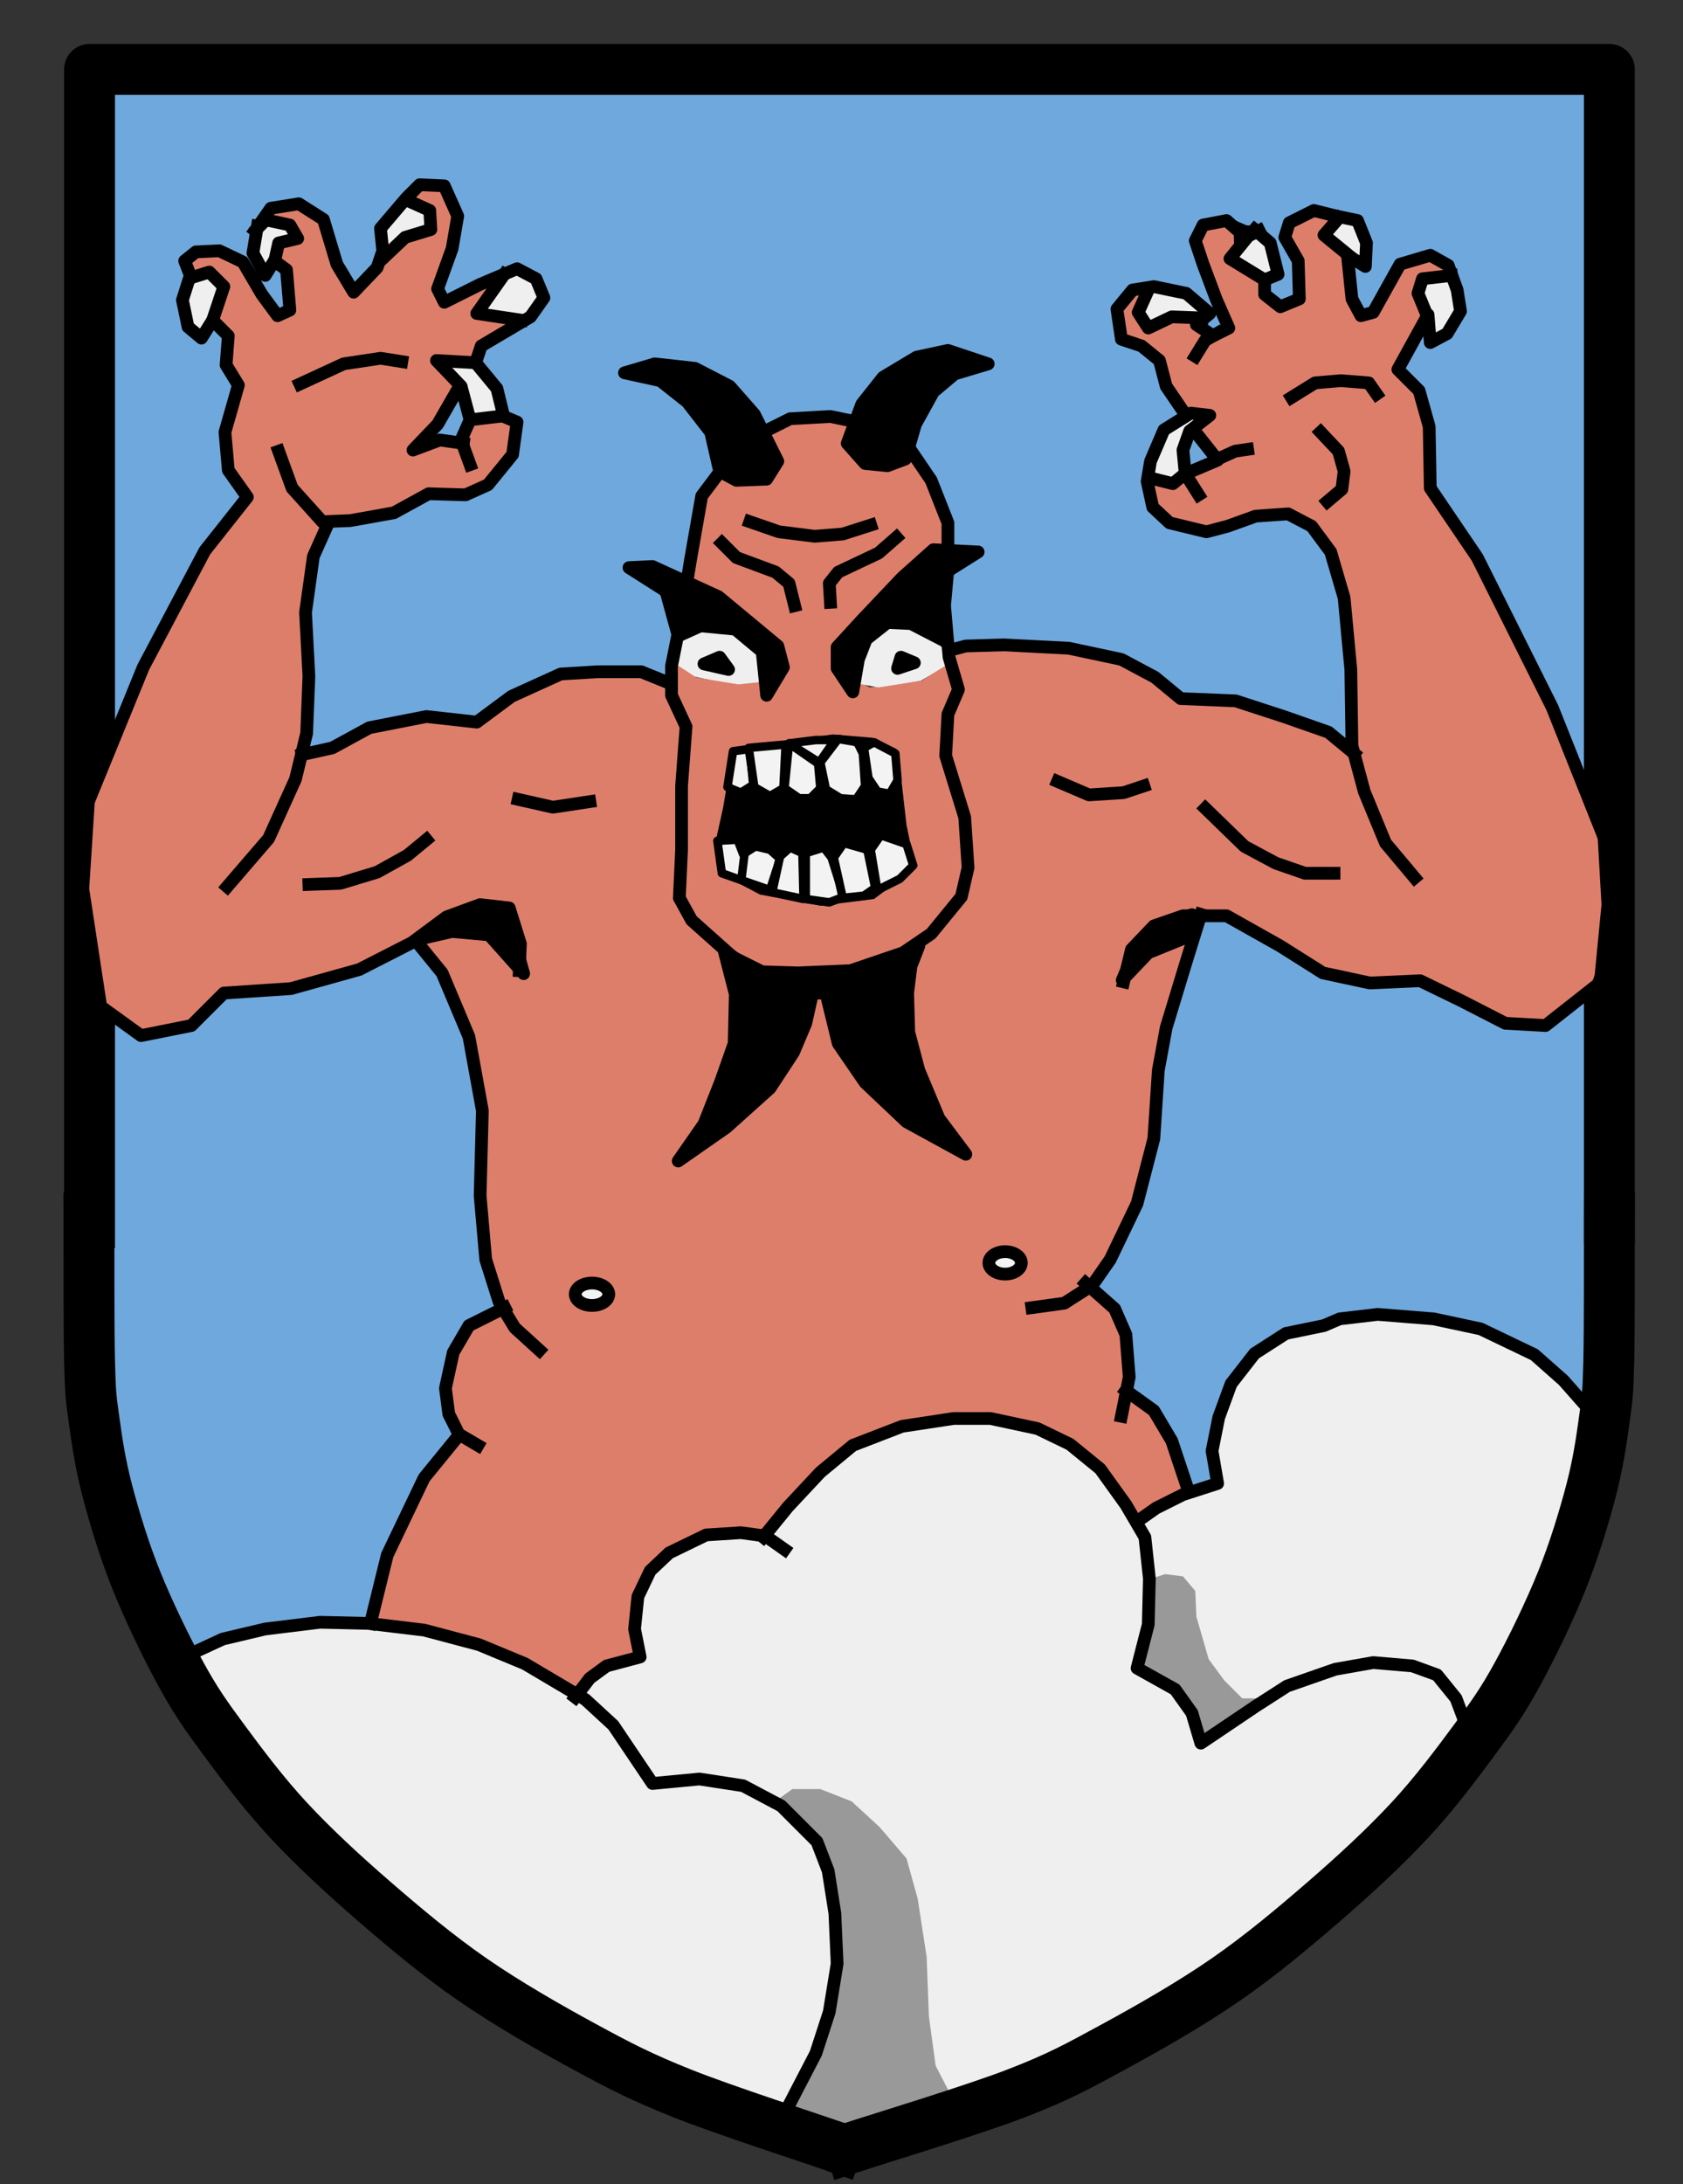 <?xml version="1.0" standalone="yes"?>

<svg version="1.1" viewBox="0.0 0.0 397.0 515.0" fill="none" stroke="none" stroke-linecap="square" stroke-miterlimit="10" xmlns="http://www.w3.org/2000/svg" xmlns:xlink="http://www.w3.org/1999/xlink"><rect x="0.0" y="0.0" width="397.0" height="515.0" fill="#333333" stroke="none"/><clipPath id="p.0"><path d="m0 0l397.0 0l0 515.0l-397.0 0l0 -515.0z" clip-rule="nonzero"></path></clipPath><g clip-path="url(#p.0)"><path fill="#000000" fill-opacity="0.0" d="m0 0l397.192 0l0 515.913l-397.192 0z" fill-rule="nonzero"></path><path fill="#6fa8dc" d="m49.759 406.357l58.268 -27.496l26.407 -50.197l7.858 -41.465l-8.73 -64.381l18.987 -63.289l5.892 1.528l1.528 -12.003l15.058 -9.819l41.682 -1.092l6.984 14.186l17.459 36.661l12.003 60.89l-18.113 106.499l60.016 22.26l83.147 -26.625l1.745 -51.722l1.966 -116.102l-1.748 -165.64l-107.591 -2.619l-250.753 1.092l-0.436 123.522l-2.184 50.412l0.436 72.89l3.055 73.984l16.15 49.102z" fill-rule="nonzero"></path><path fill="#000000" fill-opacity="0.0" d="m21.121 288.283l0 -271.916l358.507 0l0 270.861" fill-rule="nonzero"></path><path stroke="#000000" stroke-width="12.0" stroke-linejoin="round" stroke-linecap="butt" d="m21.121 288.283l0 -271.916l358.507 0l0 270.861" fill-rule="nonzero"></path><path fill="#efefef" d="m379.362 336.858l-9.239 -9.766l-8.714 -8.184l-12.672 -6.073l-18.215 -2.903l-13.462 0.793l-8.184 2.375l-8.449 2.113l-6.336 5.543l-4.223 7.391l-3.698 12.672l1.058 9.504l-9.241 2.903l-9.766 5.546l-10.297 -13.992l-9.239 -6.601l-11.352 -2.903l-12.409 -0.793l-14.782 2.375l-12.144 5.281l-12.409 12.934l-4.751 7.394l-8.184 -1.32l-7.129 1.583l-5.808 2.64l-6.864 4.488l-2.11 7.656l-0.53 6.071l0.793 6.866l-9.504 3.43l-5.278 5.281l-14.785 -8.184l-16.105 -5.546l-15.84 -2.375l-16.63 -0.262l-13.73 1.32l-15.31 5.806l11.614 21.913l49.633 49.63l57.286 32.735l35.64 12.672l53.328 -17.158l43.294 -25.874l41.465 -39.588l25.325 -34.066z" fill-rule="nonzero"></path><path fill="#dd7e6b" d="m320.228 178.989l34.583 1.848l11.087 -15.047l-10.031 -19.273l-8.711 -18.215l-9.504 -13.199l-0.528 -14.785l-2.906 -8.974l-5.016 -4.488l7.129 -12.409l-1.583 -5.543l1.055 -3.433l6.863 -0.528l-1.848 -3.168l-3.696 -1.848l-6.336 2.113l-5.808 7.656l-0.793 4.488l-3.696 0.262l-1.848 -5.278l0 -9.241l-6.336 -3.961l3.168 -5.278l-6.598 -0.793l-5.018 2.906l-0.262 3.958l2.375 6.336l0.528 6.864l-2.903 2.378l-5.543 -2.906l-1.058 -3.961l-6.864 -3.958l3.696 -5.281l-4.223 -4.751l-5.543 1.583l-1.848 3.696l8.184 20.856l-3.961 1.585l-5.543 -3.696l-6.073 0l-2.903 1.848l-3.696 -3.433l1.848 -5.543l-3.696 0.793l-2.64 3.168l1.583 8.184l8.184 3.696l1.85 7.919l4.223 5.808l5.808 0l-3.696 3.433l5.278 7.391l-6.864 2.903l-3.696 2.64l-5.808 -1.32l1.848 7.129l5.543 4.223l6.336 0.793l11.352 -2.64l8.184 -1.32l7.129 3.698l3.168 5.543l3.433 12.144l1.055 28.509z" fill-rule="nonzero"></path><path fill="#dd7e6b" d="m113.782 284.588l0.793 13.199l4.223 11.089l-8.976 3.696l-3.43 7.126l-1.585 9.769l4.226 10.297l-7.656 5.543l-9.241 20.591l-4.751 17.16l13.199 1.32l21.648 6.863l14.255 8.711l4.753 -6.071l10.031 -3.696l-1.848 -6.601l1.848 -9.239l2.903 -5.808l9.769 -6.071l8.976 -0.793l8.184 0l9.239 -11.617l11.087 -8.711l12.144 -5.016l17.953 -2.375l12.934 2.64l8.449 3.43l8.449 8.449l6.863 11.879l3.961 -5.543l7.919 -2.906l-3.433 -11.087l-4.223 -8.711l-6.864 -3.433l0.528 -12.407l-2.64 -7.921l-6.071 -5.016l5.281 -6.864l5.016 -10.031l-6.073 -7.391l-137.278 0.79z" fill-rule="nonzero"></path><path fill="#dd7e6b" d="m70.751 177.669l7.656 -1.32l7.919 -5.281l14.257 -2.375l11.879 1.848l9.241 -7.656l11.352 -4.486l17.95 -0.53l7.394 2.906l0.528 -3.696l5.543 2.903l8.976 1.583l7.656 -0.528l-0.265 -8.974l-8.976 -7.129l-9.239 -4.488l-0.528 -7.656l3.696 -16.895l4.223 -5.281l11.879 -10.031l6.336 -2.64l12.409 0.528l16.102 10.031l5.808 10.034l1.32 12.407l-18.743 15.312l-5.016 9.766l1.583 4.226l3.433 1.848l12.407 -1.585l5.808 -4.223l2.64 -3.696l17.423 -0.265l19.535 2.113l12.672 7.126l3.696 3.433l13.73 0.528l20.325 6.864l5.808 3.961l46.465 -11.087l7.126 17.423l3.961 12.144l1.058 18.48l-1.85 19.008l-5.543 4.488l-5.543 5.016l-10.297 -0.53l-20.063 -9.766l-12.937 0.528l-12.407 -3.961l-19.535 -12.144l-8.184 0.265l-0.793 10.297l-7.656 25.344l-0.79 16.895l-4.226 16.633l-154.173 0.262l0 -24.814l-3.433 -16.898l-6.333 -14.782l-5.808 -7.394l-12.937 7.129l-7.919 2.113l-12.409 -18.745z" fill-rule="nonzero"></path><path fill="#dd7e6b" d="m62.832 50.95l2.638 -1.848l5.546 -0.79l6.071 4.223l3.168 11.087l3.168 5.281l7.129 -7.656l5.808 -5.808l4.751 -1.32l-0.262 -5.543l-3.961 -1.848l2.64 -2.64l5.278 0.265l3.961 6.336l-4.751 16.367l1.055 5.016l11.352 -7.129l0 3.433l-3.433 5.016l10.031 2.375l-9.239 5.281l-1.32 4.223l-9.239 0.265l6.071 6.336l-5.016 5.016l-5.281 7.919l5.546 -1.583l4.488 1.32l1.848 -6.073l11.614 1.32l-2.11 8.711l-6.601 6.866l-4.751 1.583l-9.241 0l-9.239 3.961l-13.992 2.375l-3.168 9.769l-1.32 11.879l0.265 15.84l-0.53 16.102l13.202 51.48l-19.008 5.281l-13.199 0.262l-7.921 8.184l-11.087 2.375l-8.449 -6.071l-4.223 -9.239l-1.585 -17.425l0.793 -17.16l7.129 -24.024l6.598 -13.727l13.465 -26.664l10.559 -13.199l-3.696 -6.071l-1.583 -9.241l3.43 -11.352l-2.903 -3.961l0.262 -8.184l-3.696 -2.11l2.375 -8.711l-2.903 -3.433l-4.223 1.32l-1.32 -3.433l2.11 -2.903l6.336 -0.265l5.546 2.64l5.016 11.089l3.168 2.11l2.903 -1.848l-0.793 -9.239l-3.43 -1.848l0.79 -4.226l4.753 -1.32l-1.055 -2.903z" fill-rule="nonzero"></path><path fill="#efefef" d="m44.614 66.0l4.753 -1.848l3.168 3.168l-2.375 8.711l-2.378 3.696l-3.168 -1.848l-1.848 -6.601z" fill-rule="nonzero"></path><path fill="#efefef" d="m69.958 55.966l-1.583 -3.165l-7.129 -1.058l-1.32 3.961l0.265 5.543l2.375 3.168l2.903 -4.223l0.265 -3.433z" fill-rule="nonzero"></path><path fill="#efefef" d="m111.669 98.47l6.336 0.265l-0.528 -7.391l-5.016 -6.336l-8.711 0l4.488 6.336z" fill-rule="nonzero"></path><path fill="#efefef" d="m95.829 46.727l6.336 3.433l-0.79 4.488l-6.073 1.318l-4.488 4.226l-1.32 -5.808z" fill-rule="nonzero"></path><path fill="#efefef" d="m120.646 63.887l-6.071 6.071l-1.32 3.698l8.976 2.11l6.336 -5.278l-2.113 -4.753z" fill-rule="nonzero"></path><path fill="#efefef" d="m342.139 64.68l-6.336 0.528l-1.32 3.43l2.375 6.601l0.793 5.808l4.223 -2.64l2.378 -6.336z" fill-rule="nonzero"></path><path fill="#efefef" d="m316.795 50.95l-4.751 3.698l5.543 5.016l4.223 2.638l0.265 -5.806l-2.378 -5.016z" fill-rule="nonzero"></path><path fill="#efefef" d="m296.732 54.383l-4.226 2.375l-2.11 3.961l7.919 5.543l3.168 -1.848l-1.583 -7.391z" fill-rule="nonzero"></path><path fill="#efefef" d="m270.861 77.087l5.543 -2.903l8.711 0.262l-4.751 -5.016l-8.714 -1.583l-2.638 4.488z" fill-rule="nonzero"></path><path fill="#efefef" d="m270.596 111.934l6.336 1.848l2.64 -1.583l-0.265 -6.336l4.226 -8.449l-3.698 0.528l-5.278 2.64z" fill-rule="nonzero"></path><path fill="#efefef" d="m206.709 147.837l-6.071 3.961l0.79 9.239l5.808 1.058l10.031 -1.585l6.866 -4.223l-1.058 -7.656l-9.239 -2.903z" fill-rule="nonzero"></path><path fill="#efefef" d="m158.661 158.399l9.504 2.11l13.465 2.113l0.262 -5.016l-2.375 -7.656l-6.598 -4.753l-9.241 1.32l-3.168 4.226z" fill-rule="nonzero"></path><path fill="#000000" d="m170.278 206.181l8.976 4.751l14.255 2.64l12.672 -1.583l9.766 -7.394l-2.11 -10.031l-1.32 -11.614l-1.055 -6.336l-5.546 -2.64l-9.504 -0.793l-20.591 2.906l-2.903 0.528l-2.378 13.992l-1.583 7.126z" fill-rule="nonzero"></path><path fill="#999999" d="m270.861 372.499l3.958 -1.32l4.226 0.528l2.903 3.433l0.265 6.071l2.903 10.031l3.696 5.016l4.226 4.226l5.278 0l-14.255 9.504l-1.848 -4.226l-5.808 -7.919l-8.449 -5.016l3.433 -10.031z" fill-rule="nonzero"></path><path fill="#999999" d="m183.213 424.507l3.696 -2.64l6.601 0l7.391 2.903l6.601 6.073l6.336 7.391l2.64 9.504l2.11 13.727l0.528 13.992l1.585 11.617l4.488 8.711l-9.504 7.129l-27.457 1.32l-3.958 -4.226l8.711 -17.95l4.488 -19.008l-2.113 -20.856l-3.433 -9.504z" fill-rule="nonzero"></path><path fill="#000000" fill-opacity="0.0" d="m20.987 287.228c0.023 5.632 -0.062 25.87 0.136 33.79c0.199 7.92 0.351 8.626 1.055 13.73c0.704 5.104 1.496 10.56 3.168 16.895c1.672 6.336 3.96 13.902 6.864 21.118c2.904 7.216 7.127 15.928 10.559 22.176c3.432 6.248 5.81 9.592 10.034 15.312c4.224 5.72 9.414 12.672 15.31 19.008c5.896 6.336 12.85 12.76 20.066 19.008c7.216 6.248 14.959 12.76 23.231 18.48c8.272 5.72 18.127 11.352 26.399 15.84c8.272 4.488 13.287 7.127 23.231 11.087c9.944 3.96 30.359 10.56 36.43 12.672" fill-rule="nonzero"></path><path stroke="#000000" stroke-width="12.0" stroke-linejoin="round" stroke-linecap="butt" d="m20.987 287.228c0.023 5.632 -0.062 25.87 0.136 33.79c0.199 7.92 0.351 8.626 1.055 13.73c0.704 5.104 1.496 10.56 3.168 16.895c1.672 6.336 3.96 13.902 6.864 21.118c2.904 7.216 7.127 15.928 10.559 22.176c3.432 6.248 5.81 9.592 10.034 15.312c4.224 5.72 9.414 12.672 15.31 19.008c5.896 6.336 12.85 12.76 20.066 19.008c7.216 6.248 14.959 12.76 23.231 18.48c8.272 5.72 18.127 11.352 26.399 15.84c8.272 4.488 13.287 7.127 23.231 11.087c9.944 3.96 30.359 10.56 36.43 12.672" fill-rule="nonzero"></path><path fill="#000000" fill-opacity="0.0" d="m379.627 287.228c-0.023 5.632 0.062 25.87 -0.136 33.79c-0.199 7.92 -0.351 8.626 -1.055 13.73c-0.704 5.104 -1.496 10.56 -3.168 16.895c-1.672 6.336 -3.96 13.902 -6.864 21.118c-2.904 7.216 -7.127 15.928 -10.559 22.176c-3.432 6.248 -5.81 9.592 -10.034 15.312c-4.224 5.72 -9.414 12.672 -15.31 19.008c-5.896 6.336 -12.85 12.76 -20.066 19.008c-7.216 6.248 -14.959 12.76 -23.231 18.48c-8.272 5.72 -18.127 11.352 -26.399 15.84c-8.272 4.488 -12.87 7.105 -23.231 11.087c-10.361 3.982 -32.447 10.671 -38.937 12.806" fill-rule="nonzero"></path><path stroke="#000000" stroke-width="12.0" stroke-linejoin="round" stroke-linecap="butt" d="m379.627 287.228c-0.023 5.632 0.062 25.87 -0.136 33.79c-0.199 7.92 -0.351 8.626 -1.055 13.73c-0.704 5.104 -1.496 10.56 -3.168 16.895c-1.672 6.336 -3.96 13.902 -6.864 21.118c-2.904 7.216 -7.127 15.928 -10.559 22.176c-3.432 6.248 -5.81 9.592 -10.034 15.312c-4.224 5.72 -9.414 12.672 -15.31 19.008c-5.896 6.336 -12.85 12.76 -20.066 19.008c-7.216 6.248 -14.959 12.76 -23.231 18.48c-8.272 5.72 -18.127 11.352 -26.399 15.84c-8.272 4.488 -12.87 7.105 -23.231 11.087c-10.361 3.982 -32.447 10.671 -38.937 12.806" fill-rule="nonzero"></path><path fill="#000000" d="m198.129 500.669l2.706 0.131l3.234 10.89l-4.95 1.451l-4.092 -1.255z" fill-rule="nonzero"></path><path fill="#000000" fill-opacity="0.0" d="m41.711 391.507l10.824 -5.016l10.031 -2.375l12.937 -1.585l11.352 0.265l13.199 1.583l12.934 3.433l10.824 4.488l14.257 8.446l6.598 6.074l9.241 13.727l11.087 -1.055l10.297 1.583l8.976 4.753l8.446 8.446l2.64 6.863l1.585 10.031l0.528 11.882l-1.848 11.352l-3.168 9.766l-7.129 13.73" fill-rule="nonzero"></path><path stroke="#000000" stroke-width="3.0" stroke-linejoin="round" stroke-linecap="butt" d="m41.711 391.507l10.824 -5.016l10.031 -2.375l12.937 -1.585l11.352 0.265l13.199 1.583l12.934 3.433l10.824 4.488l14.257 8.446l6.598 6.074l9.241 13.727l11.087 -1.055l10.297 1.583l8.976 4.753l8.446 8.446l2.64 6.863l1.585 10.031l0.528 11.882l-1.848 11.352l-3.168 9.766l-7.129 13.73" fill-rule="nonzero"></path><path fill="#000000" fill-opacity="0.0" d="m376.722 334.483l-7.919 -8.976l-6.864 -6.071l-12.672 -6.073l-11.089 -2.375l-13.199 -1.055l-8.976 1.055l-3.696 1.585l-8.976 1.848l-7.391 4.751l-5.543 7.129l-2.906 7.919l-1.583 7.921l1.32 7.656l-8.184 2.64l-6.336 3.168l-4.488 3.168" fill-rule="nonzero"></path><path stroke="#000000" stroke-width="3.0" stroke-linejoin="round" stroke-linecap="butt" d="m376.722 334.483l-7.919 -8.976l-6.864 -6.071l-12.672 -6.073l-11.089 -2.375l-13.199 -1.055l-8.976 1.055l-3.696 1.585l-8.976 1.848l-7.391 4.751l-5.543 7.129l-2.906 7.919l-1.583 7.921l1.32 7.656l-8.184 2.64l-6.336 3.168l-4.488 3.168" fill-rule="nonzero"></path><path fill="#000000" fill-opacity="0.0" d="m346.627 408.929l-3.168 -8.446l-4.488 -5.546l-5.808 -2.11l-9.239 -0.793l-8.976 1.585l-11.352 3.958l-7.391 4.753l-12.937 8.711l-2.113 -7.129l-3.958 -5.543l-8.976 -5.016l2.64 -10.297l0.262 -10.824l-1.055 -9.766l-4.488 -7.656l-6.071 -8.449l-7.129 -5.808l-7.656 -3.696l-11.087 -2.375l-8.714 0l-12.144 1.848l-11.614 4.488l-7.656 6.336l-7.656 8.184l-5.808 7.129" fill-rule="nonzero"></path><path stroke="#000000" stroke-width="3.0" stroke-linejoin="round" stroke-linecap="butt" d="m346.627 408.929l-3.168 -8.446l-4.488 -5.546l-5.808 -2.11l-9.239 -0.793l-8.976 1.585l-11.352 3.958l-7.391 4.753l-12.937 8.711l-2.113 -7.129l-3.958 -5.543l-8.976 -5.016l2.64 -10.297l0.262 -10.824l-1.055 -9.766l-4.488 -7.656l-6.071 -8.449l-7.129 -5.808l-7.656 -3.696l-11.087 -2.375l-8.714 0l-12.144 1.848l-11.614 4.488l-7.656 6.336l-7.656 8.184l-5.808 7.129" fill-rule="nonzero"></path><path fill="#000000" fill-opacity="0.0" d="m185.06 365.37l-4.488 -3.168l-5.806 -0.793l-8.184 0.53l-8.714 4.223l-4.488 4.223l-2.903 6.073l-0.793 7.656l1.32 6.598l-7.919 2.113l-3.961 2.903l-3.433 4.488" fill-rule="nonzero"></path><path stroke="#000000" stroke-width="3.0" stroke-linejoin="round" stroke-linecap="butt" d="m185.06 365.37l-4.488 -3.168l-5.806 -0.793l-8.184 0.53l-8.714 4.223l-4.488 4.223l-2.903 6.073l-0.793 7.656l1.32 6.598l-7.919 2.113l-3.961 2.903l-3.433 4.488" fill-rule="nonzero"></path><path fill="#000000" fill-opacity="0.0" d="m280.365 351.643l-3.961 -11.879l-4.223 -7.129l-6.601 -4.753" fill-rule="nonzero"></path><path stroke="#000000" stroke-width="3.0" stroke-linejoin="round" stroke-linecap="butt" d="m280.365 351.643l-3.961 -11.879l-4.223 -7.129l-6.601 -4.753" fill-rule="nonzero"></path><path fill="#000000" fill-opacity="0.0" d="m264.525 333.955l1.848 -9.241l-0.793 -10.031l-2.64 -6.071l-6.864 -6.071" fill-rule="nonzero"></path><path stroke="#000000" stroke-width="3.0" stroke-linejoin="round" stroke-linecap="butt" d="m264.525 333.955l1.848 -9.241l-0.793 -10.031l-2.64 -6.071l-6.864 -6.071" fill-rule="nonzero"></path><path fill="#000000" fill-opacity="0.0" d="m243.404 308.346l7.656 -1.055l6.601 -4.223l4.223 -6.073l6.336 -13.199l3.961 -15.312l1.055 -16.102l1.848 -10.032l4.488 -14.785l3.701 -11.945" fill-rule="nonzero"></path><path stroke="#000000" stroke-width="3.0" stroke-linejoin="round" stroke-linecap="butt" d="m243.404 308.346l7.656 -1.055l6.601 -4.223l4.223 -6.073l6.336 -13.199l3.961 -15.312l1.055 -16.102l1.848 -10.032l4.488 -14.785l3.701 -11.945" fill-rule="nonzero"></path><path fill="#000000" fill-opacity="0.0" d="m265.053 231.525l1.848 -7.656l5.281 -5.543l6.864 -2.378l10.294 0l12.672 7.129l10.034 6.336l11.087 2.375l11.879 -0.528l9.769 4.753l10.294 5.278l9.504 0.53l12.409 -9.769l3.43 -9.239l-0.262 -20.856l-13.992 -35.113l-17.688 -35.375l-11.089 -16.367l-0.262 -14.52l-2.375 -8.449l-5.016 -5.016l7.126 -12.934l0.528 6.598l3.961 -2.11l3.168 -5.281l-0.793 -5.016l-2.11 -5.808l-4.226 -2.375l-7.126 2.11l-6.336 11.354l-2.906 0.79l-2.11 -3.958l-1.058 -10.297l4.226 2.64l0.262 -5.546l-2.11 -5.278l-5.016 -1.058l-5.281 -1.318l-5.808 2.903l-1.055 3.43l3.168 5.546l0.262 8.976l-4.488 1.848l-3.696 -2.906l0 -3.43l3.168 -1.32l-1.848 -7.394l-3.696 -3.168" fill-rule="nonzero"></path><path stroke="#000000" stroke-width="3.0" stroke-linejoin="round" stroke-linecap="butt" d="m265.053 231.525l1.848 -7.656l5.281 -5.543l6.864 -2.378l10.294 0l12.672 7.129l10.034 6.336l11.087 2.375l11.879 -0.528l9.769 4.753l10.294 5.278l9.504 0.53l12.409 -9.769l3.43 -9.239l-0.262 -20.856l-13.992 -35.113l-17.688 -35.375l-11.089 -16.367l-0.262 -14.52l-2.375 -8.449l-5.016 -5.016l7.126 -12.934l0.528 6.598l3.961 -2.11l3.168 -5.281l-0.793 -5.016l-2.11 -5.808l-4.226 -2.375l-7.126 2.11l-6.336 11.354l-2.906 0.79l-2.11 -3.958l-1.058 -10.297l4.226 2.64l0.262 -5.546l-2.11 -5.278l-5.016 -1.058l-5.281 -1.318l-5.808 2.903l-1.055 3.43l3.168 5.546l0.262 8.976l-4.488 1.848l-3.696 -2.906l0 -3.43l3.168 -1.32l-1.848 -7.394l-3.696 -3.168" fill-rule="nonzero"></path><path fill="#000000" fill-opacity="0.0" d="m333.69 206.974l-6.863 -8.184l-5.016 -12.144l-2.903 -10.824l-0.265 -17.953l-1.583 -16.895l-3.168 -10.824l-4.488 -6.071l-5.546 -2.906l-7.654 0.53l-6.601 2.375l-5.016 1.32l-8.711 -2.113l-3.961 -3.696l-1.32 -6.073l0.793 -4.751l3.168 -7.391l6.336 -3.961l4.488 0.528l-4.753 3.696l-1.583 4.488l0.528 5.543l3.168 5.016" fill-rule="nonzero"></path><path stroke="#000000" stroke-width="3.0" stroke-linejoin="round" stroke-linecap="butt" d="m333.69 206.974l-6.863 -8.184l-5.016 -12.144l-2.903 -10.824l-0.265 -17.953l-1.583 -16.895l-3.168 -10.824l-4.488 -6.071l-5.546 -2.906l-7.654 0.53l-6.601 2.375l-5.016 1.32l-8.711 -2.113l-3.961 -3.696l-1.32 -6.073l0.793 -4.751l3.168 -7.391l6.336 -3.961l4.488 0.528l-4.753 3.696l-1.583 4.488l0.528 5.543l3.168 5.016" fill-rule="nonzero"></path><path fill="#000000" fill-opacity="0.0" d="m279.572 111.669l-2.906 2.378l-5.278 -1.32" fill-rule="nonzero"></path><path stroke="#000000" stroke-width="3.0" stroke-linejoin="round" stroke-linecap="butt" d="m279.572 111.669l-2.906 2.378l-5.278 -1.32" fill-rule="nonzero"></path><path fill="#000000" fill-opacity="0.0" d="m280.365 111.407l6.863 -2.906l-5.016 -6.336" fill-rule="nonzero"></path><path stroke="#000000" stroke-width="3.0" stroke-linejoin="round" stroke-linecap="butt" d="m280.365 111.407l6.863 -2.906l-5.016 -6.336" fill-rule="nonzero"></path><path fill="#000000" fill-opacity="0.0" d="m279.572 97.68l-4.488 -6.601l-1.585 -6.071l-4.223 -3.433l-4.751 -1.585l-1.058 -7.126l3.696 -4.488l5.018 -0.793l7.654 1.585l5.546 4.751l-3.168 2.64l3.958 2.64l3.698 -1.848l-2.906 -6.601l-3.168 -8.449l-1.848 -5.543l1.848 -3.696l5.543 -1.055l4.488 3.958l3.168 -1.583" fill-rule="nonzero"></path><path stroke="#000000" stroke-width="3.0" stroke-linejoin="round" stroke-linecap="butt" d="m279.572 97.68l-4.488 -6.601l-1.585 -6.071l-4.223 -3.433l-4.751 -1.585l-1.058 -7.126l3.696 -4.488l5.018 -0.793l7.654 1.585l5.546 4.751l-3.168 2.64l3.958 2.64l3.698 -1.848l-2.906 -6.601l-3.168 -8.449l-1.848 -5.543l1.848 -3.696l5.543 -1.055l4.488 3.958l3.168 -1.583" fill-rule="nonzero"></path><path fill="#000000" fill-opacity="0.0" d="m293.564 56.759l-3.433 4.226l8.184 5.016" fill-rule="nonzero"></path><path stroke="#000000" stroke-width="3.0" stroke-linejoin="round" stroke-linecap="butt" d="m293.564 56.759l-3.433 4.226l8.184 5.016" fill-rule="nonzero"></path><path fill="#000000" fill-opacity="0.0" d="m270.861 68.375l-2.378 5.281l2.378 3.696l5.543 -2.64l7.129 0.262" fill-rule="nonzero"></path><path stroke="#000000" stroke-width="3.0" stroke-linejoin="round" stroke-linecap="butt" d="m270.861 68.375l-2.378 5.281l2.378 3.696l5.543 -2.64l7.129 0.262" fill-rule="nonzero"></path><path fill="#000000" fill-opacity="0.0" d="m315.74 51.48l-3.433 3.958l5.808 4.753" fill-rule="nonzero"></path><path stroke="#000000" stroke-width="3.0" stroke-linejoin="round" stroke-linecap="butt" d="m315.74 51.48l-3.433 3.958l5.808 4.753" fill-rule="nonzero"></path><path fill="#000000" fill-opacity="0.0" d="m342.404 64.942l-6.866 0.793l-1.055 3.433l1.848 4.488" fill-rule="nonzero"></path><path stroke="#000000" stroke-width="3.0" stroke-linejoin="round" stroke-linecap="butt" d="m342.404 64.942l-6.866 0.793l-1.055 3.433l1.848 4.488" fill-rule="nonzero"></path><path fill="#000000" fill-opacity="0.0" d="m87.383 382.795l3.961 -16.105l8.711 -18.215l8.184 -10.031" fill-rule="nonzero"></path><path stroke="#000000" stroke-width="3.0" stroke-linejoin="round" stroke-linecap="butt" d="m87.383 382.795l3.961 -16.105l8.711 -18.215l8.184 -10.031" fill-rule="nonzero"></path><path fill="#000000" fill-opacity="0.0" d="m112.727 340.819l-4.488 -2.64l-2.375 -4.751l-0.793 -6.073l1.848 -8.446l3.696 -6.336l8.449 -4.226" fill-rule="nonzero"></path><path stroke="#000000" stroke-width="3.0" stroke-linejoin="round" stroke-linecap="butt" d="m112.727 340.819l-4.488 -2.64l-2.375 -4.751l-0.793 -6.073l1.848 -8.446l3.696 -6.336l8.449 -4.226" fill-rule="nonzero"></path><path fill="#000000" fill-opacity="0.0" d="m127.247 318.378l-5.808 -5.278l-3.696 -6.073l-3.168 -10.031l-1.32 -15.047l0.528 -20.063l-3.168 -17.425l-6.336 -15.047l-5.808 -7.129" fill-rule="nonzero"></path><path stroke="#000000" stroke-width="3.0" stroke-linejoin="round" stroke-linecap="butt" d="m127.247 318.378l-5.808 -5.278l-3.696 -6.073l-3.168 -10.031l-1.32 -15.047l0.528 -20.063l-3.168 -17.425l-6.336 -15.047l-5.808 -7.129" fill-rule="nonzero"></path><path fill="#000000" fill-opacity="0.0" d="m122.493 228.885l0.265 -6.336l-2.64 -8.449l-6.864 -0.79l-7.921 2.903l-8.184 6.071l-12.407 6.336l-16.105 4.488l-15.837 1.058l-7.656 7.656l-11.882 2.375l-9.504 -6.864l-4.223 -27.719l1.32 -20.593l12.937 -31.68l14.52 -27.454l10.031 -12.672l-4.488 -6.336l-0.793 -8.976l3.168 -11.089l-2.903 -4.751l0.528 -6.864l-3.696 -3.696l-2.64 4.223l-3.168 -2.64l-1.32 -6.336l1.848 -5.808l-1.32 -3.43l2.64 -2.113l5.543 -0.265l5.543 2.64l4.488 7.656l3.696 5.016l2.906 -1.32l-0.793 -9.504l-2.903 -2.11l-2.113 3.43l-2.903 -5.278l1.055 -6.336" fill-rule="nonzero"></path><path stroke="#000000" stroke-width="3.0" stroke-linejoin="round" stroke-linecap="butt" d="m122.493 228.885l0.265 -6.336l-2.64 -8.449l-6.864 -0.79l-7.921 2.903l-8.184 6.071l-12.407 6.336l-16.105 4.488l-15.837 1.058l-7.656 7.656l-11.882 2.375l-9.504 -6.864l-4.223 -27.719l1.32 -20.593l12.937 -31.68l14.52 -27.454l10.031 -12.672l-4.488 -6.336l-0.793 -8.976l3.168 -11.089l-2.903 -4.751l0.528 -6.864l-3.696 -3.696l-2.64 4.223l-3.168 -2.64l-1.32 -6.336l1.848 -5.808l-1.32 -3.43l2.64 -2.113l5.543 -0.265l5.543 2.64l4.488 7.656l3.696 5.016l2.906 -1.32l-0.793 -9.504l-2.903 -2.11l-2.113 3.43l-2.903 -5.278l1.055 -6.336" fill-rule="nonzero"></path><path fill="#000000" fill-opacity="0.0" d="m60.719 53.856l2.375 -2.375" fill-rule="nonzero"></path><path stroke="#000000" stroke-width="3.0" stroke-linejoin="round" stroke-linecap="butt" d="m60.719 53.856l2.375 -2.375" fill-rule="nonzero"></path><path fill="#000000" fill-opacity="0.0" d="m62.039 51.743l1.848 -2.64l6.601 -1.055l5.806 3.696l3.168 10.559l3.961 6.601l5.543 -5.808l1.32 -3.961l-0.528 -5.278l6.071 -7.129l3.168 -3.168l5.808 0.265l3.168 7.126l-1.32 7.656l-3.43 9.504l1.583 3.168l8.449 -4.223l8.711 -3.696l4.488 2.375l1.848 4.488l-3.168 4.488l-11.617 6.864l-1.318 3.961l5.016 6.071l1.614 6.601l3.136 1.32l-1.055 7.654l-5.808 7.129l-5.281 2.375l-8.711 -0.262l-8.184 4.488l-10.297 1.848l-6.598 0.262l-7.129 -7.919l-3.168 -8.711" fill-rule="nonzero"></path><path stroke="#000000" stroke-width="3.0" stroke-linejoin="round" stroke-linecap="butt" d="m62.039 51.743l1.848 -2.64l6.601 -1.055l5.806 3.696l3.168 10.559l3.961 6.601l5.543 -5.808l1.32 -3.961l-0.528 -5.278l6.071 -7.129l3.168 -3.168l5.808 0.265l3.168 7.126l-1.32 7.656l-3.43 9.504l1.583 3.168l8.449 -4.223l8.711 -3.696l4.488 2.375l1.848 4.488l-3.168 4.488l-11.617 6.864l-1.318 3.961l5.016 6.071l1.614 6.601l3.136 1.32l-1.055 7.654l-5.808 7.129l-5.281 2.375l-8.711 -0.262l-8.184 4.488l-10.297 1.848l-6.598 0.262l-7.129 -7.919l-3.168 -8.711" fill-rule="nonzero"></path><path fill="#000000" fill-opacity="0.0" d="m70.751 90.551l10.297 -4.753l8.711 -1.32l5.016 0.793" fill-rule="nonzero"></path><path stroke="#000000" stroke-width="3.0" stroke-linejoin="round" stroke-linecap="butt" d="m70.751 90.551l10.297 -4.753l8.711 -1.32l5.016 0.793" fill-rule="nonzero"></path><path fill="#000000" fill-opacity="0.0" d="m112.199 85.535l-9.241 -0.528l5.808 6.071l2.113 7.919l7.625 -0.9" fill-rule="nonzero"></path><path stroke="#000000" stroke-width="3.0" stroke-linejoin="round" stroke-linecap="butt" d="m112.199 85.535l-9.241 -0.528l5.808 6.071l2.113 7.919l7.625 -0.9" fill-rule="nonzero"></path><path fill="#000000" fill-opacity="0.0" d="m110.879 98.997l-2.113 4.753l2.113 5.808" fill-rule="nonzero"></path><path stroke="#000000" stroke-width="3.0" stroke-linejoin="round" stroke-linecap="butt" d="m110.879 98.997l-2.113 4.753l2.113 5.808" fill-rule="nonzero"></path><path fill="#000000" fill-opacity="0.0" d="m109.294 104.543l-5.543 -0.793l-6.336 2.375l5.808 -6.071l5.016 -8.711" fill-rule="nonzero"></path><path stroke="#000000" stroke-width="3.0" stroke-linejoin="round" stroke-linecap="butt" d="m109.294 104.543l-5.543 -0.793l-6.336 2.375l5.808 -6.071l5.016 -8.711" fill-rule="nonzero"></path><path fill="#000000" fill-opacity="0.0" d="m118.94 64.706l-6.478 9.213l10.559 1.585" fill-rule="nonzero"></path><path stroke="#000000" stroke-width="3.0" stroke-linejoin="round" stroke-linecap="butt" d="m118.94 64.706l-6.478 9.213l10.559 1.585" fill-rule="nonzero"></path><path fill="#000000" fill-opacity="0.0" d="m96.094 47.255l5.281 2.378l0.262 4.486l-6.071 1.848l-5.016 4.753" fill-rule="nonzero"></path><path stroke="#000000" stroke-width="3.0" stroke-linejoin="round" stroke-linecap="butt" d="m96.094 47.255l5.281 2.378l0.262 4.486l-6.071 1.848l-5.016 4.753" fill-rule="nonzero"></path><path fill="#000000" fill-opacity="0.0" d="m60.192 54.383l2.11 -2.64l6.073 1.32l1.848 3.168l-4.488 1.055l-1.055 4.753" fill-rule="nonzero"></path><path stroke="#000000" stroke-width="3.0" stroke-linejoin="round" stroke-linecap="butt" d="m60.192 54.383l2.11 -2.64l6.073 1.32l1.848 3.168l-4.488 1.055l-1.055 4.753" fill-rule="nonzero"></path><path fill="#000000" fill-opacity="0.0" d="m45.144 65.47l4.223 -1.318l3.433 3.43l-1.32 3.961l-1.394 4.184" fill-rule="nonzero"></path><path stroke="#000000" stroke-width="3.0" stroke-linejoin="round" stroke-linecap="butt" d="m45.144 65.47l4.223 -1.318l3.433 3.43l-1.32 3.961l-1.394 4.184" fill-rule="nonzero"></path><path fill="#000000" fill-opacity="0.0" d="m77.352 123.551l-3.433 7.656l-1.848 13.199l0.793 15.047l-0.528 13.465l-2.64 10.822l-6.336 13.992l-9.769 11.352" fill-rule="nonzero"></path><path stroke="#000000" stroke-width="3.0" stroke-linejoin="round" stroke-linecap="butt" d="m77.352 123.551l-3.433 7.656l-1.848 13.199l0.793 15.047l-0.528 13.465l-2.64 10.822l-6.336 13.992l-9.769 11.352" fill-rule="nonzero"></path><path fill="#000000" fill-opacity="0.0" d="m71.278 177.934l7.129 -1.585l8.711 -4.751l13.465 -2.64l11.879 1.32l8.184 -6.073l11.617 -5.278l8.711 -0.528l10.297 0l7.129 2.903" fill-rule="nonzero"></path><path stroke="#000000" stroke-width="3.0" stroke-linejoin="round" stroke-linecap="butt" d="m71.278 177.934l7.129 -1.585l8.711 -4.751l13.465 -2.64l11.879 1.32l8.184 -6.073l11.617 -5.278l8.711 -0.528l10.297 0l7.129 2.903" fill-rule="nonzero"></path><path fill="#000000" fill-opacity="0.0" d="m139.126 189.021l-8.711 1.32l-8.184 -1.848" fill-rule="nonzero"></path><path stroke="#000000" stroke-width="3.0" stroke-linejoin="round" stroke-linecap="butt" d="m139.126 189.021l-8.711 1.32l-8.184 -1.848" fill-rule="nonzero"></path><path fill="#dd7e6b" d="m159.094 156.367l5.129 3.383l9.929 1.635l6.003 -0.654l-0.218 6.11l-13.312 -0.764l-7.42 -4.147z" fill-rule="nonzero"></path><path fill="#000000" fill-opacity="0.0" d="m100.583 197.997l-4.488 3.696l-7.129 3.961l-8.711 2.64l-7.391 0.262" fill-rule="nonzero"></path><path stroke="#000000" stroke-width="3.0" stroke-linejoin="round" stroke-linecap="butt" d="m100.583 197.997l-4.488 3.696l-7.129 3.961l-8.711 2.64l-7.391 0.262" fill-rule="nonzero"></path><path fill="#000000" fill-opacity="0.0" d="m172.919 225.717l-9.769 -8.711l-2.903 -5.281l0.528 -11.352l0 -15.047l1.055 -13.992l-3.43 -7.391l0 -6.864l2.11 -10.562l2.375 -14.52l2.64 -15.047l4.753 -6.336l10.294 -8.976l5.808 -2.903l9.504 -0.528l6.336 1.32l12.409 6.336l5.016 7.391l3.958 10.031l0 10.824l-0.79 8.711l1.055 12.144l2.226 7.622l-2.491 5.843l-0.528 9.766l4.488 14.52l0.793 11.879l-1.585 6.866l-7.126 8.711l-6.601 4.488l-12.407 4.223l-12.409 0.528l-8.446 -0.262z" fill-rule="nonzero"></path><path stroke="#000000" stroke-width="3.0" stroke-linejoin="round" stroke-linecap="butt" d="m172.919 225.717l-9.769 -8.711l-2.903 -5.281l0.528 -11.352l0 -15.047l1.055 -13.992l-3.43 -7.391l0 -6.864l2.11 -10.562l2.375 -14.52l2.64 -15.047l4.753 -6.336l10.294 -8.976l5.808 -2.903l9.504 -0.528l6.336 1.32l12.409 6.336l5.016 7.391l3.958 10.031l0 10.824l-0.79 8.711l1.055 12.144l2.226 7.622l-2.491 5.843l-0.528 9.766l4.488 14.52l0.793 11.879l-1.585 6.866l-7.126 8.711l-6.601 4.488l-12.407 4.223l-12.409 0.528l-8.446 -0.262z" fill-rule="nonzero"></path><path fill="#000000" d="m183.478 108.766l-5.543 -11.087l-5.808 -6.601l-8.184 -4.223l-9.504 -1.058l-7.129 2.113l8.449 1.848l6.336 5.016l5.543 7.129l2.113 9.239l3.958 2.113l7.129 -0.265z" fill-rule="nonzero"></path><path stroke="#000000" stroke-width="3.0" stroke-linejoin="round" stroke-linecap="butt" d="m183.478 108.766l-5.543 -11.087l-5.808 -6.601l-8.184 -4.223l-9.504 -1.058l-7.129 2.113l8.449 1.848l6.336 5.016l5.543 7.129l2.113 9.239l3.958 2.113l7.129 -0.265z" fill-rule="nonzero"></path><path fill="#000000" d="m199.845 104.543l3.433 -9.241l5.016 -6.336l7.919 -4.751l7.391 -1.585l9.504 3.168l-7.919 2.378l-5.016 4.223l-4.226 7.656l-2.375 8.184l-4.223 1.583l-5.281 -0.528z" fill-rule="nonzero"></path><path stroke="#000000" stroke-width="3.0" stroke-linejoin="round" stroke-linecap="butt" d="m199.845 104.543l3.433 -9.241l5.016 -6.336l7.919 -4.751l7.391 -1.585l9.504 3.168l-7.919 2.378l-5.016 4.223l-4.226 7.656l-2.375 8.184l-4.223 1.583l-5.281 -0.528z" fill-rule="nonzero"></path><path fill="#000000" d="m230.732 130.15l-10.559 -0.528l-7.394 6.601l-9.501 10.031l-5.808 6.336l0 5.016l3.696 5.543l1.32 -7.656l1.848 -4.751l5.016 -3.961l5.543 0.262l8.184 4.226l-1.055 -10.031l1.583 -6.601z" fill-rule="nonzero"></path><path stroke="#000000" stroke-width="3.0" stroke-linejoin="round" stroke-linecap="butt" d="m230.732 130.15l-10.559 -0.528l-7.394 6.601l-9.501 10.031l-5.808 6.336l0 5.016l3.696 5.543l1.32 -7.656l1.848 -4.751l5.016 -3.961l5.543 0.262l8.184 4.226l-1.055 -10.031l1.583 -6.601z" fill-rule="nonzero"></path><path fill="#000000" d="m180.837 163.942l3.961 -6.601l-1.32 -5.016l-13.992 -11.617l-15.575 -7.126l-5.546 0.262l8.714 5.546l2.903 10.559l5.281 -2.375l8.184 0.79l6.336 5.281z" fill-rule="nonzero"></path><path stroke="#000000" stroke-width="3.0" stroke-linejoin="round" stroke-linecap="butt" d="m180.837 163.942l3.961 -6.601l-1.32 -5.016l-13.992 -11.617l-15.575 -7.126l-5.546 0.262l8.714 5.546l2.903 10.559l5.281 -2.375l8.184 0.79l6.336 5.281z" fill-rule="nonzero"></path><path fill="#000000" fill-opacity="0.0" d="m269.803 185.325l-4.751 1.583l-8.184 0.53l-7.394 -3.168" fill-rule="nonzero"></path><path stroke="#000000" stroke-width="3.0" stroke-linejoin="round" stroke-linecap="butt" d="m269.803 185.325l-4.751 1.583l-8.184 0.53l-7.394 -3.168" fill-rule="nonzero"></path><path fill="#000000" fill-opacity="0.0" d="m311.514 101.903l4.226 4.488l1.32 4.751l-0.53 4.226l-3.43 2.903" fill-rule="nonzero"></path><path stroke="#000000" stroke-width="3.0" stroke-linejoin="round" stroke-linecap="butt" d="m311.514 101.903l4.226 4.488l1.32 4.751l-0.53 4.226l-3.43 2.903" fill-rule="nonzero"></path><path fill="#000000" fill-opacity="0.0" d="m304.651 93.719l5.543 -3.433l6.074 -0.528l6.598 0.528l1.848 2.64" fill-rule="nonzero"></path><path stroke="#000000" stroke-width="3.0" stroke-linejoin="round" stroke-linecap="butt" d="m304.651 93.719l5.543 -3.433l6.074 -0.528l6.598 0.528l1.848 2.64" fill-rule="nonzero"></path><path fill="#000000" fill-opacity="0.0" d="m319.436 177.669l-6.073 -5.016l-10.559 -3.696l-11.352 -3.696l-12.934 -0.53l-6.073 -5.016l-7.919 -4.223l-12.409 -2.64l-15.31 -0.79l-8.976 0.262l-3.961 1.055" fill-rule="nonzero"></path><path stroke="#000000" stroke-width="3.0" stroke-linejoin="round" stroke-linecap="butt" d="m319.436 177.669l-6.073 -5.016l-10.559 -3.696l-11.352 -3.696l-12.934 -0.53l-6.073 -5.016l-7.919 -4.223l-12.409 -2.64l-15.31 -0.79l-8.976 0.262l-3.961 1.055" fill-rule="nonzero"></path><path fill="#000000" fill-opacity="0.0" d="m284.323 190.606l9.241 8.974l7.391 3.961l6.864 2.375l6.863 0" fill-rule="nonzero"></path><path stroke="#000000" stroke-width="3.0" stroke-linejoin="round" stroke-linecap="butt" d="m284.323 190.606l9.241 8.974l7.391 3.961l6.864 2.375l6.863 0" fill-rule="nonzero"></path><path fill="#000000" d="m264.722 231.113l6.139 -6.451l9.766 -3.961l0.528 -5.016l-7.919 2.375l-4.753 4.223z" fill-rule="nonzero"></path><path stroke="#000000" stroke-width="3.0" stroke-linejoin="round" stroke-linecap="butt" d="m264.722 231.113l6.139 -6.451l9.766 -3.961l0.528 -5.016l-7.919 2.375l-4.753 4.223z" fill-rule="nonzero"></path><path fill="#000000" d="m99.79 221.228l6.864 -1.583l8.714 0.79l8.155 9.15l-2.349 -8.357l-1.848 -5.281l-4.488 -1.055l-6.071 1.585z" fill-rule="nonzero"></path><path stroke="#000000" stroke-width="3.0" stroke-linejoin="round" stroke-linecap="butt" d="m99.79 221.228l6.864 -1.583l8.714 0.79l8.155 9.15l-2.349 -8.357l-1.848 -5.281l-4.488 -1.055l-6.071 1.585z" fill-rule="nonzero"></path><path fill="#000000" d="m170.806 224.134l2.64 10.294l-0.265 11.617l-3.168 8.976l-3.961 10.031l-6.071 8.711l11.352 -7.919l10.297 -9.241l5.543 -8.446l2.903 -6.866l1.585 -7.126l3.168 0l2.903 11.879l6.336 9.239l9.769 9.241l13.992 7.656l-6.336 -8.449l-4.753 -11.352l-2.375 -8.976l-0.265 -9.239l0.793 -6.336l1.848 -4.753l-9.239 5.281l-11.617 2.113l-15.84 0.262z" fill-rule="nonzero"></path><path stroke="#000000" stroke-width="3.0" stroke-linejoin="round" stroke-linecap="butt" d="m170.806 224.134l2.64 10.294l-0.265 11.617l-3.168 8.976l-3.961 10.031l-6.071 8.711l11.352 -7.919l10.297 -9.241l5.543 -8.446l2.903 -6.866l1.585 -7.126l3.168 0l2.903 11.879l6.336 9.239l9.769 9.241l13.992 7.656l-6.336 -8.449l-4.753 -11.352l-2.375 -8.976l-0.265 -9.239l0.793 -6.336l1.848 -4.753l-9.239 5.281l-11.617 2.113l-15.84 0.262z" fill-rule="nonzero"></path><path fill="#000000" fill-opacity="0.0" d="m170.278 128.039l3.43 3.43l9.241 3.433l3.168 2.638l1.32 5.281" fill-rule="nonzero"></path><path stroke="#000000" stroke-width="3.0" stroke-linejoin="round" stroke-linecap="butt" d="m170.278 128.039l3.43 3.43l9.241 3.433l3.168 2.638l1.32 5.281" fill-rule="nonzero"></path><path fill="#000000" fill-opacity="0.0" d="m211.462 126.719l-4.226 3.696l-9.504 4.488l-2.11 2.638l0.262 4.488" fill-rule="nonzero"></path><path stroke="#000000" stroke-width="3.0" stroke-linejoin="round" stroke-linecap="butt" d="m211.462 126.719l-4.226 3.696l-9.504 4.488l-2.11 2.638l0.262 4.488" fill-rule="nonzero"></path><path fill="#000000" fill-opacity="0.0" d="m176.877 123.021l6.864 2.378l8.449 1.055l6.601 -0.528l6.598 -2.113" fill-rule="nonzero"></path><path stroke="#000000" stroke-width="3.0" stroke-linejoin="round" stroke-linecap="butt" d="m176.877 123.021l6.864 2.378l8.449 1.055l6.601 -0.528l6.598 -2.113" fill-rule="nonzero"></path><path fill="#000000" d="m166.052 156.549l5.808 1.32l-2.11 -2.903z" fill-rule="nonzero"></path><path stroke="#000000" stroke-width="3.0" stroke-linejoin="round" stroke-linecap="butt" d="m166.052 156.549l5.808 1.32l-2.11 -2.903z" fill-rule="nonzero"></path><path fill="#000000" d="m211.724 157.606l3.961 -1.32l-3.168 -1.32z" fill-rule="nonzero"></path><path stroke="#000000" stroke-width="3.0" stroke-linejoin="round" stroke-linecap="butt" d="m211.724 157.606l3.961 -1.32l-3.168 -1.32z" fill-rule="nonzero"></path><path fill="#f3f3f3" d="m172.919 177.142l-1.32 8.446l3.168 1.32l2.903 -1.848l-0.793 -8.446z" fill-rule="nonzero"></path><path stroke="#000000" stroke-width="2.0" stroke-linejoin="round" stroke-linecap="butt" d="m172.919 177.142l-1.32 8.446l3.168 1.32l2.903 -1.848l-0.793 -8.446z" fill-rule="nonzero"></path><path fill="#f3f3f3" d="m176.614 176.349l8.711 -0.793l-0.528 10.297l-3.168 1.848l-3.696 -2.113z" fill-rule="nonzero"></path><path stroke="#000000" stroke-width="2.0" stroke-linejoin="round" stroke-linecap="butt" d="m176.614 176.349l8.711 -0.793l-0.528 10.297l-3.168 1.848l-3.696 -2.113z" fill-rule="nonzero"></path><path fill="#f3f3f3" d="m186.118 175.294l6.864 4.751l0.528 5.808l-2.375 2.375l-2.64 0l-3.433 -2.375z" fill-rule="nonzero"></path><path stroke="#000000" stroke-width="2.0" stroke-linejoin="round" stroke-linecap="butt" d="m186.118 175.294l6.864 4.751l0.528 5.808l-2.375 2.375l-2.64 0l-3.433 -2.375z" fill-rule="nonzero"></path><path fill="#f3f3f3" d="m193.509 179.782l4.223 -5.546l4.488 0.793l1.32 2.64l0.528 7.656l-2.11 3.168l-3.698 -0.265l-3.43 -2.11z" fill-rule="nonzero"></path><path stroke="#000000" stroke-width="2.0" stroke-linejoin="round" stroke-linecap="butt" d="m193.509 179.782l4.223 -5.546l4.488 0.793l1.32 2.64l0.528 7.656l-2.11 3.168l-3.698 -0.265l-3.43 -2.11z" fill-rule="nonzero"></path><path fill="#f3f3f3" d="m203.806 176.349l2.375 -1.32l5.016 2.64l0.528 6.336l-1.848 3.168l-2.903 -0.528l-2.113 -3.168z" fill-rule="nonzero"></path><path stroke="#000000" stroke-width="2.0" stroke-linejoin="round" stroke-linecap="butt" d="m203.806 176.349l2.375 -1.32l5.016 2.64l0.528 6.336l-1.848 3.168l-2.903 -0.528l-2.113 -3.168z" fill-rule="nonzero"></path><path fill="#f3f3f3" d="m186.118 175.294l6.336 -0.793l4.488 0l-3.698 5.281z" fill-rule="nonzero"></path><path stroke="#000000" stroke-width="2.0" stroke-linejoin="round" stroke-linecap="butt" d="m186.118 175.294l6.336 -0.793l4.488 0l-3.698 5.281z" fill-rule="nonzero"></path><path fill="#f3f3f3" d="m169.22 198.26l1.058 7.656l4.488 1.585l6.864 2.375l2.375 -7.391l-2.375 -2.113l-3.433 -0.793l-2.903 1.848l-1.32 -3.43z" fill-rule="nonzero"></path><path stroke="#000000" stroke-width="2.0" stroke-linejoin="round" stroke-linecap="butt" d="m169.22 198.26l1.058 7.656l4.488 1.585l6.864 2.375l2.375 -7.391l-2.375 -2.113l-3.433 -0.793l-2.903 1.848l-1.32 -3.43z" fill-rule="nonzero"></path><path fill="#f3f3f3" d="m184.005 201.958l2.375 -2.113l2.906 1.32l0.262 10.824l-7.391 -1.585z" fill-rule="nonzero"></path><path stroke="#000000" stroke-width="2.0" stroke-linejoin="round" stroke-linecap="butt" d="m184.005 201.958l2.375 -2.113l2.906 1.32l0.262 10.824l-7.391 -1.585z" fill-rule="nonzero"></path><path fill="#f3f3f3" d="m190.076 211.989l5.546 0.79l3.43 -1.318l-2.903 -9.241l-1.848 -2.375l-4.226 1.32z" fill-rule="nonzero"></path><path stroke="#000000" stroke-width="2.0" stroke-linejoin="round" stroke-linecap="butt" d="m190.076 211.989l5.546 0.79l3.43 -1.318l-2.903 -9.241l-1.848 -2.375l-4.226 1.32z" fill-rule="nonzero"></path><path fill="#f3f3f3" d="m196.677 202.22l2.375 -3.43l5.543 1.583l1.85 8.976l-2.64 1.848l-5.016 0.528z" fill-rule="nonzero"></path><path stroke="#000000" stroke-width="2.0" stroke-linejoin="round" stroke-linecap="butt" d="m196.677 202.22l2.375 -3.43l5.543 1.583l1.85 8.976l-2.64 1.848l-5.016 0.528z" fill-rule="nonzero"></path><path fill="#f3f3f3" d="m205.388 200.373l2.375 -3.43l6.073 2.11l1.583 5.016l-3.168 3.168l-5.278 2.64z" fill-rule="nonzero"></path><path stroke="#000000" stroke-width="2.0" stroke-linejoin="round" stroke-linecap="butt" d="m205.388 200.373l2.375 -3.43l6.073 2.11l1.583 5.016l-3.168 3.168l-5.278 2.64z" fill-rule="nonzero"></path><path fill="#f3f3f3" d="m175.556 201.958l-0.528 4.223" fill-rule="nonzero"></path><path stroke="#000000" stroke-width="2.0" stroke-linejoin="round" stroke-linecap="butt" d="m175.556 201.958l-0.528 4.223" fill-rule="nonzero"></path><path fill="#f3f3f3" d="m135.696 305.186l0 0c0 -1.461 1.77 -2.646 3.953 -2.646l0 0c2.183 0 3.953 1.185 3.953 2.646l0 0c0 1.461 -1.77 2.646 -3.953 2.646l0 0c-2.183 0 -3.953 -1.185 -3.953 -2.646z" fill-rule="nonzero"></path><path stroke="#000000" stroke-width="3.0" stroke-linejoin="round" stroke-linecap="butt" d="m135.696 305.186l0 0c0 -1.461 1.77 -2.646 3.953 -2.646l0 0c2.183 0 3.953 1.185 3.953 2.646l0 0c0 1.461 -1.77 2.646 -3.953 2.646l0 0c-2.183 0 -3.953 -1.185 -3.953 -2.646z" fill-rule="nonzero"></path><path fill="#f3f3f3" d="m233.27 297.787l0 0c0 -1.461 1.713 -2.646 3.827 -2.646l0 0c2.113 0 3.827 1.185 3.827 2.646l0 0c0 1.461 -1.713 2.646 -3.827 2.646l0 0c-2.113 0 -3.827 -1.185 -3.827 -2.646z" fill-rule="nonzero"></path><path stroke="#000000" stroke-width="3.0" stroke-linejoin="round" stroke-linecap="butt" d="m233.27 297.787l0 0c0 -1.461 1.713 -2.646 3.827 -2.646l0 0c2.113 0 3.827 1.185 3.827 2.646l0 0c0 1.461 -1.713 2.646 -3.827 2.646l0 0c-2.113 0 -3.827 -1.185 -3.827 -2.646z" fill-rule="nonzero"></path><path fill="#000000" d="m294.074 53.142l-3.055 -1.31l0 2.509l0.11 5.236l5.892 -6.328z" fill-rule="nonzero"></path><path fill="#000000" fill-opacity="0.0" d="m287.199 78.564l-2.945 1.748l-2.291 3.709" fill-rule="nonzero"></path><path stroke="#000000" stroke-width="3.0" stroke-linejoin="round" stroke-linecap="butt" d="m287.199 78.564l-2.945 1.748l-2.291 3.709" fill-rule="nonzero"></path><path fill="#000000" fill-opacity="0.0" d="m286.982 108.354l4.365 -1.963l2.948 -0.436" fill-rule="nonzero"></path><path stroke="#000000" stroke-width="3.0" stroke-linejoin="round" stroke-linecap="butt" d="m286.982 108.354l4.365 -1.963l2.948 -0.436" fill-rule="nonzero"></path></g></svg>

